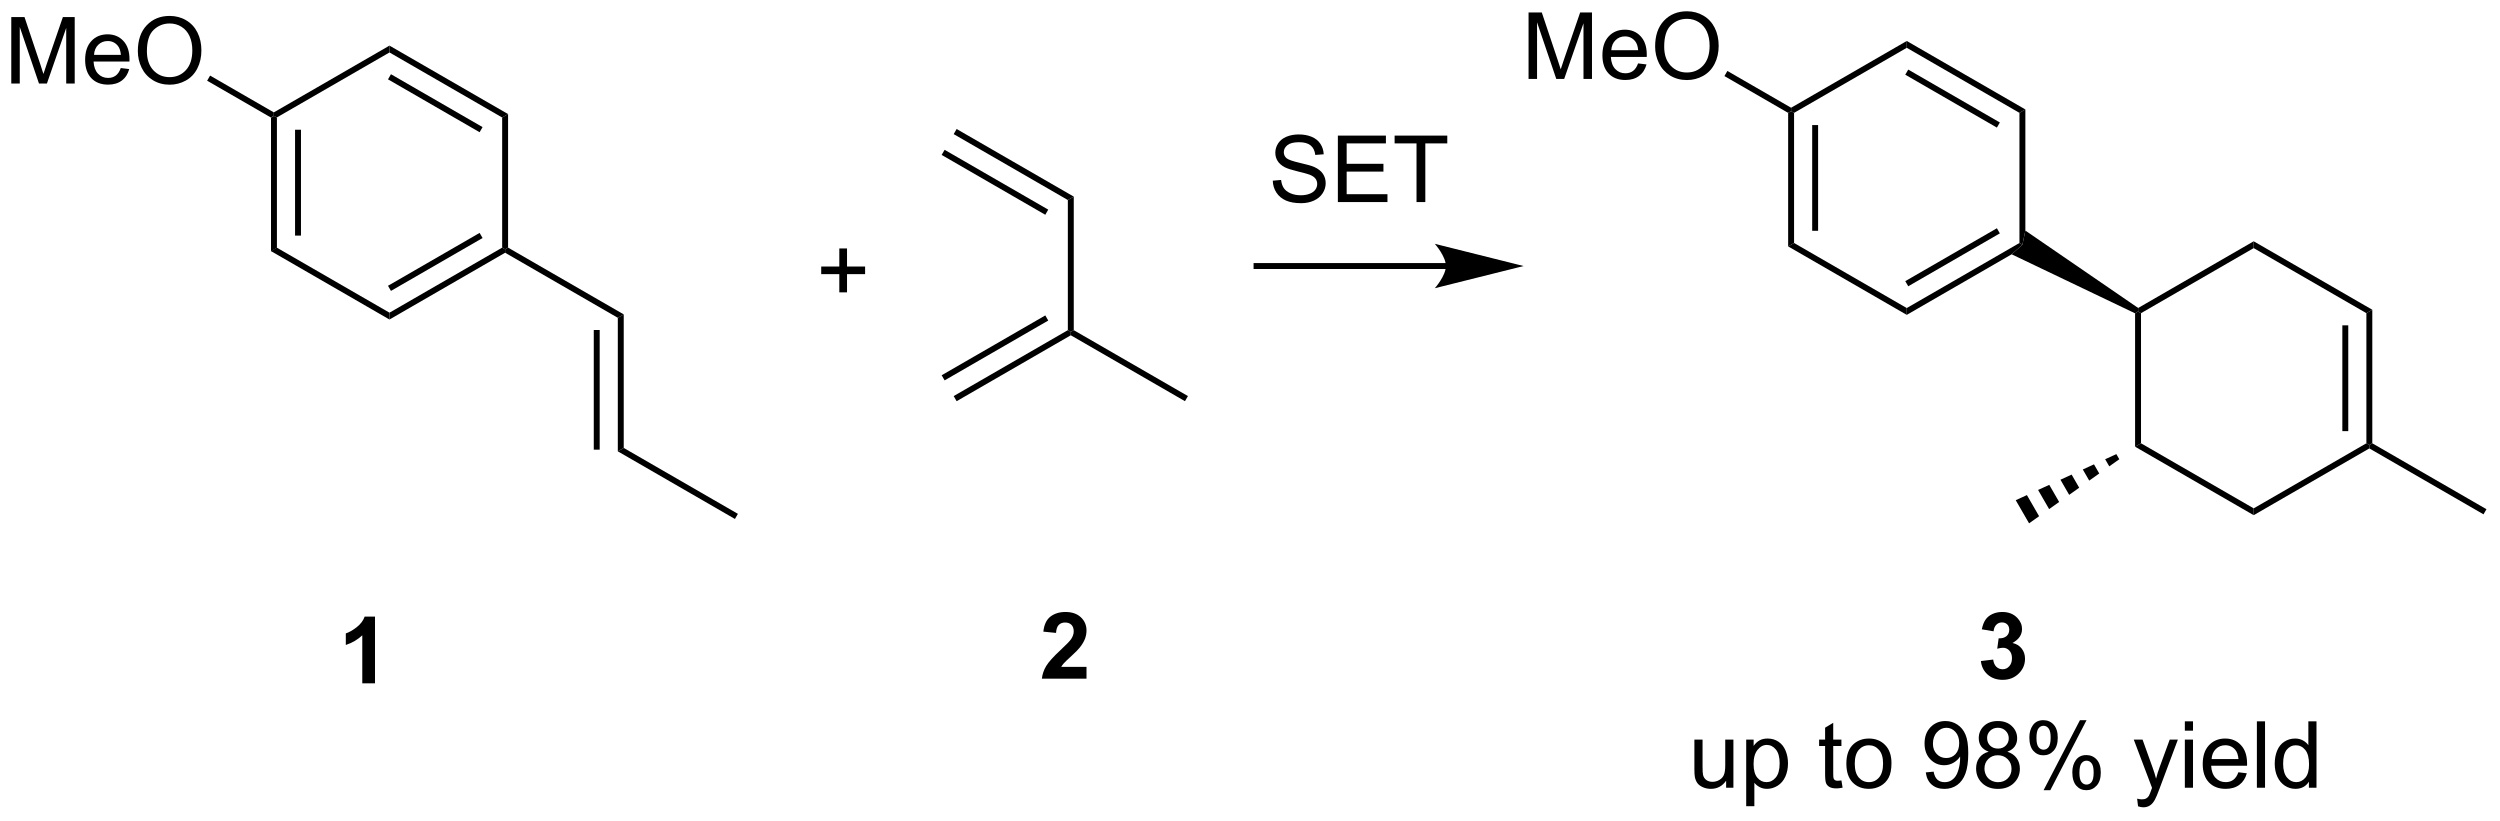 <?xml version="1.0" encoding="UTF-8"?>
<!DOCTYPE svg PUBLIC '-//W3C//DTD SVG 1.0//EN'
          'http://www.w3.org/TR/2001/REC-SVG-20010904/DTD/svg10.dtd'>
<svg stroke-dasharray="none" shape-rendering="auto" xmlns="http://www.w3.org/2000/svg" font-family="'Dialog'" text-rendering="auto" width="591" fill-opacity="1" color-interpolation="auto" color-rendering="auto" preserveAspectRatio="xMidYMid meet" font-size="12px" viewBox="0 0 591 194" fill="black" xmlns:xlink="http://www.w3.org/1999/xlink" stroke="black" image-rendering="auto" stroke-miterlimit="10" stroke-linecap="square" stroke-linejoin="miter" font-style="normal" stroke-width="1" height="194" stroke-dashoffset="0" font-weight="normal" stroke-opacity="1"
><!--Generated by the Batik Graphics2D SVG Generator--><defs id="genericDefs"
  /><g
  ><defs id="defs1"
    ><clipPath clipPathUnits="userSpaceOnUse" id="clipPath1"
      ><path d="M2.139 1.598 L223.56 1.598 L223.56 74.164 L2.139 74.164 L2.139 1.598 Z"
      /></clipPath
      ><clipPath clipPathUnits="userSpaceOnUse" id="clipPath2"
      ><path d="M0.215 6.372 L0.215 76.921 L215.479 76.921 L215.479 6.372 Z"
      /></clipPath
    ></defs
    ><g transform="scale(2.667,2.667) translate(-2.139,-1.598) matrix(1.029,0,0,1.029,1.918,-4.956)"
    ><path d="M23.559 16.498 L23.814 16.351 L24.069 16.498 L24.069 27.713 L23.559 28.007 ZM25.631 17.547 L25.631 26.664 L26.141 26.664 L26.141 17.547 Z" stroke="none" clip-path="url(#clipPath2)"
    /></g
    ><g transform="matrix(2.743,0,0,2.743,-0.59,-17.478)"
    ><path d="M23.559 28.007 L24.069 27.713 L33.781 33.32 L33.781 33.909 Z" stroke="none" clip-path="url(#clipPath2)"
    /></g
    ><g transform="matrix(2.743,0,0,2.743,-0.59,-17.478)"
    ><path d="M33.781 33.909 L33.781 33.32 L43.493 27.713 L43.748 27.86 L43.748 28.154 ZM33.909 31.443 L41.804 26.885 L41.549 26.443 L33.654 31.001 Z" stroke="none" clip-path="url(#clipPath2)"
    /></g
    ><g transform="matrix(2.743,0,0,2.743,-0.59,-17.478)"
    ><path d="M44.003 27.713 L43.748 27.86 L43.493 27.713 L43.493 16.498 L44.003 16.204 Z" stroke="none" clip-path="url(#clipPath2)"
    /></g
    ><g transform="matrix(2.743,0,0,2.743,-0.59,-17.478)"
    ><path d="M44.003 16.204 L43.493 16.498 L33.781 10.892 L33.781 10.302 ZM41.804 17.326 L33.909 12.768 L33.654 13.21 L41.549 17.768 Z" stroke="none" clip-path="url(#clipPath2)"
    /></g
    ><g transform="matrix(2.743,0,0,2.743,-0.59,-17.478)"
    ><path d="M33.781 10.302 L33.781 10.892 L24.069 16.498 L23.814 16.351 L23.814 16.057 Z" stroke="none" clip-path="url(#clipPath2)"
    /></g
    ><g transform="matrix(2.743,0,0,2.743,-0.59,-17.478)"
    ><path d="M1.187 13.572 L1.187 7.845 L2.328 7.845 L3.685 11.9 Q3.872 12.465 3.958 12.746 Q4.054 12.434 4.263 11.83 L5.633 7.845 L6.654 7.845 L6.654 13.572 L5.922 13.572 L5.922 8.778 L4.258 13.572 L3.575 13.572 L1.919 8.697 L1.919 13.572 L1.187 13.572 ZM10.625 12.236 L11.351 12.325 Q11.18 12.963 10.713 13.314 Q10.25 13.666 9.528 13.666 Q8.617 13.666 8.083 13.106 Q7.552 12.543 7.552 11.533 Q7.552 10.486 8.091 9.908 Q8.63 9.33 9.489 9.33 Q10.32 9.33 10.846 9.897 Q11.375 10.463 11.375 11.489 Q11.375 11.551 11.372 11.676 L8.278 11.676 Q8.318 12.361 8.664 12.726 Q9.013 13.088 9.531 13.088 Q9.919 13.088 10.193 12.884 Q10.466 12.681 10.625 12.236 ZM8.318 11.098 L10.633 11.098 Q10.586 10.575 10.367 10.314 Q10.031 9.908 9.497 9.908 Q9.013 9.908 8.682 10.233 Q8.351 10.556 8.318 11.098 ZM12.095 10.783 Q12.095 9.356 12.861 8.551 Q13.626 7.744 14.837 7.744 Q15.629 7.744 16.264 8.124 Q16.902 8.502 17.235 9.179 Q17.572 9.856 17.572 10.715 Q17.572 11.588 17.22 12.275 Q16.868 12.963 16.223 13.317 Q15.579 13.671 14.832 13.671 Q14.025 13.671 13.387 13.28 Q12.751 12.887 12.423 12.213 Q12.095 11.535 12.095 10.783 ZM12.876 10.793 Q12.876 11.83 13.431 12.426 Q13.988 13.02 14.829 13.02 Q15.683 13.02 16.235 12.418 Q16.79 11.817 16.79 10.713 Q16.79 10.012 16.553 9.491 Q16.316 8.97 15.861 8.684 Q15.407 8.395 14.84 8.395 Q14.035 8.395 13.454 8.95 Q12.876 9.502 12.876 10.793 Z" stroke="none" clip-path="url(#clipPath2)"
    /></g
    ><g transform="matrix(2.743,0,0,2.743,-0.59,-17.478)"
    ><path d="M23.814 16.057 L23.814 16.351 L23.559 16.498 L18.067 13.328 L18.322 12.886 Z" stroke="none" clip-path="url(#clipPath2)"
    /></g
    ><g transform="matrix(2.743,0,0,2.743,-0.59,-17.478)"
    ><path d="M43.748 28.154 L43.748 27.86 L44.003 27.713 L53.97 33.467 L53.46 33.761 Z" stroke="none" clip-path="url(#clipPath2)"
    /></g
    ><g transform="matrix(2.743,0,0,2.743,-0.59,-17.478)"
    ><path d="M53.46 33.761 L53.97 33.467 L53.97 44.976 L53.46 45.27 ZM51.388 34.81 L51.388 45.123 L51.898 45.123 L51.898 34.81 Z" stroke="none" clip-path="url(#clipPath2)"
    /></g
    ><g transform="matrix(2.743,0,0,2.743,-0.59,-17.478)"
    ><path d="M53.46 45.27 L53.97 44.976 L63.809 50.656 L63.554 51.098 Z" stroke="none" clip-path="url(#clipPath2)"
    /></g
    ><g transform="matrix(2.743,0,0,2.743,-0.59,-17.478)"
    ><path d="M82.406 17.931 L82.661 17.489 L92.755 23.317 L92.245 23.611 ZM81.37 19.725 L90.301 24.881 L90.556 24.439 L81.625 19.283 Z" stroke="none" clip-path="url(#clipPath2)"
    /></g
    ><g transform="matrix(2.743,0,0,2.743,-0.59,-17.478)"
    ><path d="M92.245 23.611 L92.755 23.317 L92.755 34.826 L92.5 34.973 L92.245 34.826 Z" stroke="none" clip-path="url(#clipPath2)"
    /></g
    ><g transform="matrix(2.743,0,0,2.743,-0.59,-17.478)"
    ><path d="M92.5 35.267 L92.5 34.973 L92.755 34.826 L102.594 40.506 L102.339 40.948 Z" stroke="none" clip-path="url(#clipPath2)"
    /></g
    ><g transform="matrix(2.743,0,0,2.743,-0.59,-17.478)"
    ><path d="M92.245 34.826 L92.5 34.973 L92.5 35.267 L82.661 40.948 L82.406 40.506 ZM90.301 33.556 L81.37 38.712 L81.625 39.154 L90.556 33.998 Z" stroke="none" clip-path="url(#clipPath2)"
    /></g
    ><g transform="matrix(2.743,0,0,2.743,-0.59,-17.478)"
    ><path d="M154.323 16.099 L154.578 15.952 L154.833 16.099 L154.833 27.313 L154.323 27.608 ZM156.395 17.148 L156.395 26.264 L156.905 26.264 L156.905 17.148 Z" stroke="none" clip-path="url(#clipPath2)"
    /></g
    ><g transform="matrix(2.743,0,0,2.743,-0.59,-17.478)"
    ><path d="M154.323 27.608 L154.833 27.313 L164.545 32.92 L164.545 33.509 Z" stroke="none" clip-path="url(#clipPath2)"
    /></g
    ><g transform="matrix(2.743,0,0,2.743,-0.59,-17.478)"
    ><path d="M164.545 33.509 L164.545 32.92 L174.257 27.313 L174.512 27.46 L173.586 28.289 ZM164.673 31.044 L172.568 26.485 L172.313 26.043 L164.417 30.602 Z" stroke="none" clip-path="url(#clipPath2)"
    /></g
    ><g transform="matrix(2.743,0,0,2.743,-0.59,-17.478)"
    ><path d="M174.767 26.244 L174.512 27.46 L174.257 27.313 L174.257 16.099 L174.767 15.804 Z" stroke="none" clip-path="url(#clipPath2)"
    /></g
    ><g transform="matrix(2.743,0,0,2.743,-0.59,-17.478)"
    ><path d="M174.767 15.804 L174.257 16.099 L164.545 10.492 L164.545 9.903 ZM172.568 16.927 L164.673 12.368 L164.417 12.81 L172.313 17.369 Z" stroke="none" clip-path="url(#clipPath2)"
    /></g
    ><g transform="matrix(2.743,0,0,2.743,-0.59,-17.478)"
    ><path d="M164.545 9.903 L164.545 10.492 L154.833 16.099 L154.578 15.952 L154.578 15.657 Z" stroke="none" clip-path="url(#clipPath2)"
    /></g
    ><g transform="matrix(2.743,0,0,2.743,-0.59,-17.478)"
    ><path d="M131.951 13.172 L131.951 7.446 L133.092 7.446 L134.448 11.5 Q134.636 12.066 134.722 12.347 Q134.818 12.034 135.027 11.43 L136.397 7.446 L137.417 7.446 L137.417 13.172 L136.685 13.172 L136.685 8.378 L135.022 13.172 L134.339 13.172 L132.683 8.297 L132.683 13.172 L131.951 13.172 ZM141.389 11.836 L142.115 11.925 Q141.943 12.563 141.477 12.915 Q141.014 13.266 140.292 13.266 Q139.381 13.266 138.847 12.706 Q138.316 12.144 138.316 11.133 Q138.316 10.086 138.855 9.508 Q139.394 8.93 140.253 8.93 Q141.084 8.93 141.61 9.498 Q142.139 10.063 142.139 11.089 Q142.139 11.152 142.136 11.277 L139.042 11.277 Q139.081 11.961 139.428 12.326 Q139.777 12.688 140.295 12.688 Q140.683 12.688 140.956 12.485 Q141.23 12.282 141.389 11.836 ZM139.081 10.698 L141.397 10.698 Q141.35 10.175 141.131 9.915 Q140.795 9.508 140.261 9.508 Q139.777 9.508 139.446 9.834 Q139.115 10.157 139.081 10.698 ZM142.859 10.383 Q142.859 8.956 143.624 8.152 Q144.39 7.344 145.601 7.344 Q146.393 7.344 147.028 7.724 Q147.666 8.102 147.999 8.779 Q148.335 9.456 148.335 10.316 Q148.335 11.188 147.984 11.875 Q147.632 12.563 146.986 12.917 Q146.343 13.271 145.596 13.271 Q144.788 13.271 144.15 12.881 Q143.515 12.487 143.187 11.813 Q142.859 11.136 142.859 10.383 ZM143.64 10.394 Q143.64 11.43 144.195 12.027 Q144.752 12.62 145.593 12.62 Q146.447 12.62 146.999 12.019 Q147.554 11.417 147.554 10.313 Q147.554 9.612 147.317 9.092 Q147.08 8.571 146.624 8.284 Q146.171 7.995 145.603 7.995 Q144.799 7.995 144.218 8.55 Q143.64 9.102 143.64 10.394 Z" stroke="none" clip-path="url(#clipPath2)"
    /></g
    ><g transform="matrix(2.743,0,0,2.743,-0.59,-17.478)"
    ><path d="M154.578 15.657 L154.578 15.952 L154.323 16.099 L148.831 12.928 L149.086 12.486 Z" stroke="none" clip-path="url(#clipPath2)"
    /></g
    ><g transform="matrix(2.743,0,0,2.743,-0.59,-17.478)"
    ><path d="M173.586 28.289 L174.512 27.46 L174.767 26.244 L184.489 32.914 L184.478 33.215 L184.223 33.375 Z" stroke="none" clip-path="url(#clipPath2)"
    /></g
    ><g transform="matrix(2.743,0,0,2.743,-0.59,-17.478)"
    ><path d="M184.223 33.375 L184.478 33.215 L184.734 33.362 L184.734 44.576 L184.223 44.871 Z" stroke="none" clip-path="url(#clipPath2)"
    /></g
    ><g transform="matrix(2.743,0,0,2.743,-0.59,-17.478)"
    ><path d="M184.223 44.871 L184.734 44.576 L194.445 50.183 L194.445 50.772 Z" stroke="none" clip-path="url(#clipPath2)"
    /></g
    ><g transform="matrix(2.743,0,0,2.743,-0.59,-17.478)"
    ><path d="M194.445 50.772 L194.445 50.183 L204.157 44.576 L204.412 44.723 L204.412 45.018 Z" stroke="none" clip-path="url(#clipPath2)"
    /></g
    ><g transform="matrix(2.743,0,0,2.743,-0.59,-17.478)"
    ><path d="M204.667 44.576 L204.412 44.723 L204.157 44.576 L204.157 33.362 L204.667 33.067 ZM202.596 43.527 L202.596 34.411 L202.085 34.411 L202.085 43.527 Z" stroke="none" clip-path="url(#clipPath2)"
    /></g
    ><g transform="matrix(2.743,0,0,2.743,-0.59,-17.478)"
    ><path d="M204.667 33.067 L204.157 33.362 L194.445 27.755 L194.445 27.166 Z" stroke="none" clip-path="url(#clipPath2)"
    /></g
    ><g transform="matrix(2.743,0,0,2.743,-0.59,-17.478)"
    ><path d="M194.445 27.166 L194.445 27.755 L184.734 33.362 L184.478 33.215 L184.489 32.914 Z" stroke="none" clip-path="url(#clipPath2)"
    /></g
    ><g transform="matrix(2.743,0,0,2.743,-0.59,-17.478)"
    ><path d="M182.863 45.95 L181.999 46.564 L181.644 45.95 L182.608 45.509 ZM181.135 47.178 L180.271 47.792 L179.717 46.833 L180.681 46.391 ZM179.407 48.406 L178.543 49.019 L177.79 47.715 L178.754 47.274 ZM177.679 49.633 L176.815 50.247 L175.863 48.598 L176.827 48.157 ZM175.951 50.861 L175.087 51.474 L173.936 49.481 L174.9 49.04 Z" stroke="none" clip-path="url(#clipPath2)"
    /></g
    ><g transform="matrix(2.743,0,0,2.743,-0.59,-17.478)"
    ><path d="M204.412 45.018 L204.412 44.723 L204.667 44.576 L214.506 50.257 L214.251 50.699 Z" stroke="none" clip-path="url(#clipPath2)"
    /></g
    ><g transform="matrix(2.743,0,0,2.743,-0.59,-17.478)"
    ><path d="M109.907 21.943 L110.624 21.88 Q110.673 22.31 110.858 22.586 Q111.045 22.862 111.436 23.031 Q111.827 23.2 112.314 23.2 Q112.749 23.2 113.079 23.073 Q113.413 22.943 113.574 22.719 Q113.736 22.495 113.736 22.229 Q113.736 21.958 113.579 21.758 Q113.423 21.557 113.064 21.419 Q112.835 21.331 112.045 21.14 Q111.256 20.95 110.939 20.784 Q110.53 20.568 110.327 20.25 Q110.126 19.932 110.126 19.536 Q110.126 19.104 110.371 18.726 Q110.618 18.349 111.09 18.154 Q111.564 17.958 112.142 17.958 Q112.78 17.958 113.264 18.164 Q113.751 18.37 114.011 18.768 Q114.275 19.166 114.295 19.669 L113.569 19.724 Q113.509 19.182 113.17 18.906 Q112.835 18.628 112.173 18.628 Q111.486 18.628 111.17 18.88 Q110.858 19.13 110.858 19.487 Q110.858 19.794 111.079 19.995 Q111.298 20.193 112.222 20.404 Q113.147 20.612 113.491 20.768 Q113.991 20.997 114.228 21.351 Q114.467 21.706 114.467 22.166 Q114.467 22.622 114.204 23.029 Q113.944 23.432 113.452 23.659 Q112.962 23.883 112.35 23.883 Q111.571 23.883 111.045 23.656 Q110.522 23.427 110.222 22.974 Q109.923 22.518 109.907 21.943 ZM115.517 23.784 L115.517 18.057 L119.657 18.057 L119.657 18.732 L116.275 18.732 L116.275 20.487 L119.444 20.487 L119.444 21.159 L116.275 21.159 L116.275 23.107 L119.79 23.107 L119.79 23.784 L115.517 23.784 ZM122.295 23.784 L122.295 18.732 L120.407 18.732 L120.407 18.057 L124.946 18.057 L124.946 18.732 L123.053 18.732 L123.053 23.784 L122.295 23.784 Z" stroke="none" clip-path="url(#clipPath2)"
    /></g
    ><g transform="matrix(2.743,0,0,2.743,-0.59,-17.478)"
    ><path d="M124.826 29.043 L108.507 29.043 L108.252 29.043 L108.252 29.554 L108.507 29.554 L124.826 29.554 L125.081 29.554 L125.081 29.043 L124.826 29.043 ZM131.525 29.299 L123.871 27.385 C123.871 27.385 124.826 28.461 124.826 29.299 C124.826 30.136 123.871 31.212 123.871 31.212 Z" stroke="none" clip-path="url(#clipPath2)"
    /></g
    ><g transform="matrix(2.743,0,0,2.743,-0.59,-17.478)"
    ><path d="M72.55 31.568 L72.55 29.998 L70.99 29.998 L70.99 29.342 L72.55 29.342 L72.55 27.784 L73.214 27.784 L73.214 29.342 L74.772 29.342 L74.772 29.998 L73.214 29.998 L73.214 31.568 L72.55 31.568 Z" stroke="none" clip-path="url(#clipPath2)"
    /></g
    ><g transform="matrix(2.743,0,0,2.743,-0.59,-17.478)"
    ><path d="M32.534 65.263 L31.438 65.263 L31.438 61.125 Q30.836 61.688 30.018 61.958 L30.018 60.961 Q30.448 60.82 30.951 60.43 Q31.456 60.036 31.643 59.513 L32.534 59.513 L32.534 65.263 Z" stroke="none" clip-path="url(#clipPath2)"
    /></g
    ><g transform="matrix(2.743,0,0,2.743,-0.59,-17.478)"
    ><path d="M170.933 63.343 L171.995 63.215 Q172.045 63.621 172.266 63.837 Q172.49 64.051 172.808 64.051 Q173.146 64.051 173.378 63.793 Q173.613 63.535 173.613 63.098 Q173.613 62.684 173.389 62.442 Q173.167 62.199 172.847 62.199 Q172.636 62.199 172.342 62.28 L172.464 61.387 Q172.909 61.397 173.144 61.194 Q173.378 60.989 173.378 60.647 Q173.378 60.358 173.206 60.186 Q173.034 60.014 172.748 60.014 Q172.467 60.014 172.266 60.21 Q172.068 60.405 172.027 60.78 L171.014 60.608 Q171.12 60.09 171.331 59.78 Q171.545 59.468 171.925 59.291 Q172.308 59.114 172.779 59.114 Q173.589 59.114 174.076 59.629 Q174.48 60.051 174.48 60.582 Q174.48 61.335 173.654 61.785 Q174.146 61.889 174.441 62.257 Q174.738 62.624 174.738 63.145 Q174.738 63.897 174.185 64.431 Q173.636 64.963 172.816 64.963 Q172.037 64.963 171.524 64.514 Q171.014 64.067 170.933 63.343 Z" stroke="none" clip-path="url(#clipPath2)"
    /></g
    ><g transform="matrix(2.743,0,0,2.743,-0.59,-17.478)"
    ><path d="M148.978 74.263 L148.978 73.654 Q148.493 74.357 147.66 74.357 Q147.293 74.357 146.975 74.217 Q146.657 74.076 146.501 73.862 Q146.348 73.649 146.285 73.342 Q146.243 73.133 146.243 72.685 L146.243 70.115 L146.946 70.115 L146.946 72.415 Q146.946 72.967 146.988 73.157 Q147.056 73.435 147.269 73.594 Q147.486 73.751 147.801 73.751 Q148.118 73.751 148.394 73.589 Q148.673 73.428 148.788 73.149 Q148.902 72.868 148.902 72.336 L148.902 70.115 L149.605 70.115 L149.605 74.263 L148.978 74.263 ZM150.708 75.855 L150.708 70.115 L151.349 70.115 L151.349 70.654 Q151.575 70.336 151.859 70.18 Q152.146 70.021 152.552 70.021 Q153.083 70.021 153.489 70.295 Q153.896 70.568 154.101 71.066 Q154.31 71.563 154.31 72.157 Q154.31 72.795 154.081 73.305 Q153.851 73.813 153.417 74.086 Q152.982 74.357 152.5 74.357 Q152.148 74.357 151.87 74.209 Q151.591 74.06 151.411 73.834 L151.411 75.855 L150.708 75.855 ZM151.344 72.211 Q151.344 73.013 151.667 73.396 Q151.992 73.779 152.453 73.779 Q152.922 73.779 153.255 73.383 Q153.591 72.985 153.591 72.154 Q153.591 71.36 153.263 70.967 Q152.937 70.571 152.484 70.571 Q152.036 70.571 151.69 70.993 Q151.344 71.412 151.344 72.211 ZM158.914 73.633 L159.016 74.256 Q158.719 74.318 158.484 74.318 Q158.101 74.318 157.891 74.198 Q157.68 74.076 157.594 73.878 Q157.508 73.68 157.508 73.047 L157.508 70.662 L156.992 70.662 L156.992 70.115 L157.508 70.115 L157.508 69.086 L158.208 68.665 L158.208 70.115 L158.914 70.115 L158.914 70.662 L158.208 70.662 L158.208 73.086 Q158.208 73.388 158.245 73.474 Q158.281 73.56 158.364 73.612 Q158.45 73.662 158.607 73.662 Q158.724 73.662 158.914 73.633 ZM159.34 72.188 Q159.34 71.037 159.98 70.482 Q160.517 70.021 161.285 70.021 Q162.142 70.021 162.684 70.581 Q163.228 71.141 163.228 72.131 Q163.228 72.93 162.986 73.391 Q162.746 73.849 162.288 74.105 Q161.829 74.357 161.285 74.357 Q160.415 74.357 159.876 73.8 Q159.34 73.24 159.34 72.188 ZM160.064 72.188 Q160.064 72.985 160.41 73.383 Q160.759 73.779 161.285 73.779 Q161.809 73.779 162.155 73.381 Q162.504 72.982 162.504 72.165 Q162.504 71.396 162.155 71.001 Q161.806 70.602 161.285 70.602 Q160.759 70.602 160.41 70.998 Q160.064 71.391 160.064 72.188 ZM166.184 72.938 L166.861 72.876 Q166.946 73.352 167.189 73.568 Q167.431 73.782 167.809 73.782 Q168.134 73.782 168.376 73.633 Q168.621 73.485 168.777 73.237 Q168.934 72.99 169.038 72.568 Q169.144 72.146 169.144 71.709 Q169.144 71.662 169.142 71.568 Q168.931 71.904 168.564 72.112 Q168.199 72.321 167.775 72.321 Q167.064 72.321 166.571 71.805 Q166.079 71.29 166.079 70.446 Q166.079 69.576 166.592 69.045 Q167.105 68.513 167.879 68.513 Q168.439 68.513 168.9 68.816 Q169.363 69.115 169.603 69.672 Q169.845 70.227 169.845 71.282 Q169.845 72.381 169.605 73.032 Q169.368 73.68 168.897 74.021 Q168.426 74.362 167.793 74.362 Q167.121 74.362 166.694 73.99 Q166.269 73.615 166.184 72.938 ZM169.064 70.412 Q169.064 69.805 168.741 69.451 Q168.418 69.094 167.965 69.094 Q167.496 69.094 167.147 69.477 Q166.801 69.86 166.801 70.469 Q166.801 71.016 167.131 71.36 Q167.462 71.701 167.946 71.701 Q168.434 71.701 168.749 71.36 Q169.064 71.016 169.064 70.412 ZM171.609 71.157 Q171.172 70.998 170.961 70.701 Q170.75 70.404 170.75 69.99 Q170.75 69.365 171.198 68.941 Q171.648 68.513 172.396 68.513 Q173.146 68.513 173.601 68.948 Q174.06 69.383 174.06 70.008 Q174.06 70.407 173.849 70.704 Q173.641 70.998 173.216 71.157 Q173.742 71.329 174.018 71.711 Q174.294 72.094 174.294 72.626 Q174.294 73.36 173.773 73.862 Q173.255 74.362 172.406 74.362 Q171.56 74.362 171.039 73.86 Q170.521 73.357 170.521 72.607 Q170.521 72.047 170.802 71.672 Q171.086 71.295 171.609 71.157 ZM171.469 69.967 Q171.469 70.373 171.729 70.631 Q171.992 70.888 172.411 70.888 Q172.818 70.888 173.075 70.633 Q173.336 70.376 173.336 70.006 Q173.336 69.618 173.068 69.355 Q172.802 69.092 172.404 69.092 Q172 69.092 171.734 69.349 Q171.469 69.607 171.469 69.967 ZM171.242 72.61 Q171.242 72.912 171.385 73.193 Q171.529 73.474 171.81 73.628 Q172.091 73.782 172.414 73.782 Q172.919 73.782 173.247 73.459 Q173.575 73.133 173.575 72.633 Q173.575 72.126 173.237 71.795 Q172.898 71.461 172.391 71.461 Q171.896 71.461 171.568 71.79 Q171.242 72.118 171.242 72.61 ZM175.111 69.912 Q175.111 69.297 175.418 68.868 Q175.728 68.438 176.314 68.438 Q176.853 68.438 177.204 68.823 Q177.559 69.209 177.559 69.954 Q177.559 70.68 177.202 71.073 Q176.845 71.467 176.321 71.467 Q175.801 71.467 175.454 71.081 Q175.111 70.693 175.111 69.912 ZM176.332 68.922 Q176.071 68.922 175.897 69.149 Q175.723 69.376 175.723 69.982 Q175.723 70.532 175.897 70.758 Q176.074 70.982 176.332 70.982 Q176.598 70.982 176.772 70.756 Q176.946 70.529 176.946 69.928 Q176.946 69.373 176.769 69.149 Q176.595 68.922 176.332 68.922 ZM176.337 74.474 L179.47 68.438 L180.04 68.438 L176.918 74.474 L176.337 74.474 ZM178.814 72.92 Q178.814 72.303 179.121 71.876 Q179.431 71.446 180.019 71.446 Q180.559 71.446 180.913 71.831 Q181.267 72.217 181.267 72.961 Q181.267 73.688 180.907 74.081 Q180.551 74.474 180.025 74.474 Q179.504 74.474 179.157 74.086 Q178.814 73.696 178.814 72.92 ZM180.04 71.93 Q179.775 71.93 179.6 72.157 Q179.426 72.383 179.426 72.99 Q179.426 73.537 179.6 73.763 Q179.777 73.99 180.035 73.99 Q180.306 73.99 180.478 73.763 Q180.652 73.537 180.652 72.935 Q180.652 72.381 180.475 72.157 Q180.301 71.93 180.04 71.93 ZM184.478 75.862 L184.4 75.201 Q184.629 75.263 184.801 75.263 Q185.035 75.263 185.176 75.185 Q185.316 75.107 185.407 74.967 Q185.473 74.862 185.621 74.443 Q185.642 74.386 185.684 74.271 L184.111 70.115 L184.868 70.115 L185.73 72.516 Q185.9 72.974 186.032 73.477 Q186.152 72.993 186.321 72.532 L187.207 70.115 L187.91 70.115 L186.332 74.334 Q186.079 75.019 185.939 75.276 Q185.751 75.623 185.509 75.784 Q185.267 75.948 184.931 75.948 Q184.728 75.948 184.478 75.862 ZM188.512 69.344 L188.512 68.537 L189.215 68.537 L189.215 69.344 L188.512 69.344 ZM188.512 74.263 L188.512 70.115 L189.215 70.115 L189.215 74.263 L188.512 74.263 ZM193.125 72.928 L193.851 73.016 Q193.68 73.654 193.214 74.006 Q192.75 74.357 192.029 74.357 Q191.117 74.357 190.583 73.797 Q190.052 73.235 190.052 72.224 Q190.052 71.178 190.591 70.599 Q191.13 70.021 191.989 70.021 Q192.82 70.021 193.346 70.589 Q193.875 71.154 193.875 72.18 Q193.875 72.243 193.872 72.368 L190.779 72.368 Q190.818 73.053 191.164 73.417 Q191.513 73.779 192.031 73.779 Q192.419 73.779 192.693 73.576 Q192.966 73.373 193.125 72.928 ZM190.818 71.79 L193.133 71.79 Q193.086 71.266 192.867 71.006 Q192.531 70.599 191.997 70.599 Q191.513 70.599 191.182 70.925 Q190.851 71.248 190.818 71.79 ZM194.72 74.263 L194.72 68.537 L195.423 68.537 L195.423 74.263 L194.72 74.263 ZM199.203 74.263 L199.203 73.74 Q198.81 74.357 198.044 74.357 Q197.547 74.357 197.13 74.084 Q196.716 73.81 196.487 73.321 Q196.258 72.829 196.258 72.193 Q196.258 71.571 196.464 71.066 Q196.672 70.56 197.086 70.292 Q197.5 70.021 198.013 70.021 Q198.388 70.021 198.68 70.18 Q198.974 70.336 199.156 70.592 L199.156 68.537 L199.857 68.537 L199.857 74.263 L199.203 74.263 ZM196.982 72.193 Q196.982 72.99 197.318 73.386 Q197.654 73.779 198.109 73.779 Q198.57 73.779 198.893 73.401 Q199.216 73.024 199.216 72.251 Q199.216 71.399 198.888 71.001 Q198.56 70.602 198.078 70.602 Q197.609 70.602 197.294 70.985 Q196.982 71.368 196.982 72.193 Z" stroke="none" clip-path="url(#clipPath2)"
    /></g
    ><g transform="matrix(2.743,0,0,2.743,-0.59,-17.478)"
    ><path d="M93.853 63.843 L93.853 64.864 L90.006 64.864 Q90.069 64.285 90.381 63.767 Q90.694 63.249 91.616 62.395 Q92.358 61.702 92.525 61.457 Q92.751 61.116 92.751 60.785 Q92.751 60.418 92.553 60.22 Q92.358 60.022 92.009 60.022 Q91.665 60.022 91.462 60.231 Q91.259 60.436 91.228 60.918 L90.134 60.809 Q90.233 59.903 90.749 59.509 Q91.264 59.114 92.038 59.114 Q92.884 59.114 93.368 59.572 Q93.853 60.028 93.853 60.707 Q93.853 61.093 93.715 61.444 Q93.577 61.793 93.275 62.176 Q93.077 62.429 92.556 62.905 Q92.038 63.382 91.897 63.538 Q91.759 63.694 91.673 63.843 L93.853 63.843 Z" stroke="none" clip-path="url(#clipPath2)"
    /></g
  ></g
></svg
>
